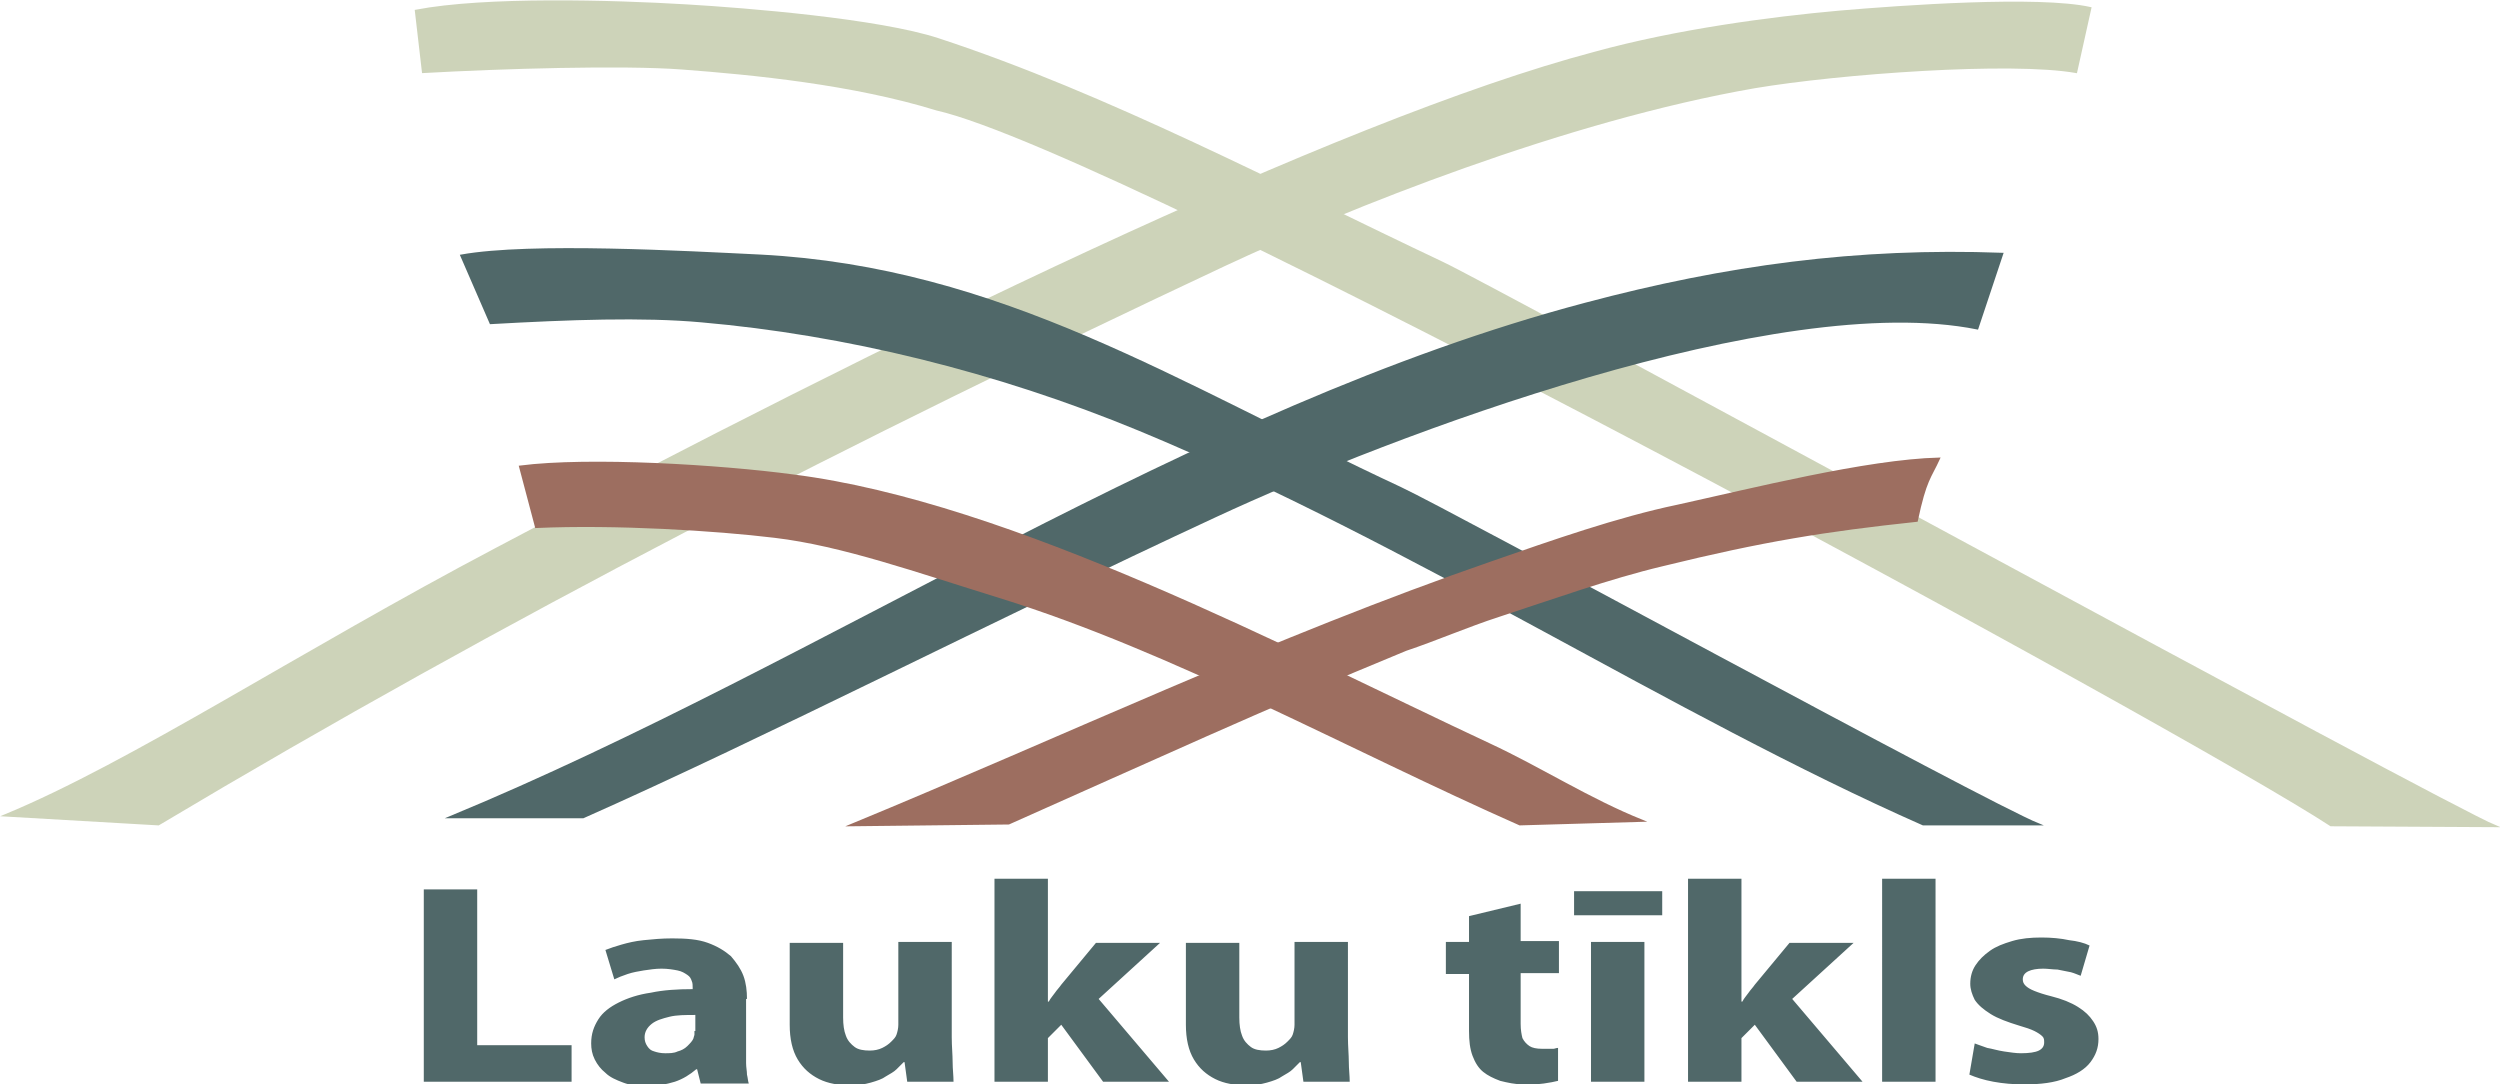 <?xml version="1.0" encoding="utf-8"?>
<!-- Generator: Adobe Illustrator 21.0.0, SVG Export Plug-In . SVG Version: 6.00 Build 0)  -->
<svg version="1.1" id="Layer_1" xmlns="http://www.w3.org/2000/svg" xmlns:xlink="http://www.w3.org/1999/xlink" x="0px" y="0px"
	 viewBox="0 0 280.8 121.8" style="enable-background:new 0 0 280.8 121.8;" xml:space="preserve">
<style type="text/css">
	.st0{fill:#506869;}
	.st1{fill-rule:evenodd;clip-rule:evenodd;fill:#CDD3B9;stroke:#CDD3B9;stroke-width:0.216;stroke-miterlimit:22.926;}
	.st2{fill-rule:evenodd;clip-rule:evenodd;fill:#506869;stroke:#506869;stroke-width:0.216;stroke-miterlimit:22.926;}
	.st3{fill-rule:evenodd;clip-rule:evenodd;fill:#9D6E60;stroke:#9D6E60;stroke-width:0.216;stroke-miterlimit:22.926;}
</style>
<g>
	<path class="st0" d="M47.6,121.5h16.6v-4.1H53.6V99.9h-6V121.5L47.6,121.5z M83.9,112.2c0-0.9-0.1-1.8-0.4-2.6
		c-0.3-0.8-0.8-1.5-1.4-2.2c-0.7-0.6-1.5-1.1-2.6-1.5c-1.1-0.4-2.4-0.5-4-0.5c-1.2,0-2.2,0.1-3.2,0.2c-1,0.1-1.8,0.3-2.5,0.5
		c-0.7,0.2-1.3,0.4-1.8,0.6L69,110c0.4-0.2,0.9-0.4,1.5-0.6c0.6-0.2,1.2-0.3,1.8-0.4c0.7-0.1,1.3-0.2,2-0.2c0.7,0,1.3,0.1,1.8,0.2
		c0.5,0.1,0.8,0.3,1.1,0.5c0.3,0.2,0.4,0.4,0.5,0.7c0.1,0.2,0.1,0.5,0.1,0.7v0.2c-1.7,0-3.3,0.1-4.7,0.4c-1.4,0.2-2.6,0.6-3.6,1.1
		c-1,0.5-1.8,1.1-2.3,1.9c-0.5,0.8-0.8,1.6-0.8,2.7c0,0.6,0.1,1.2,0.4,1.8c0.3,0.6,0.7,1.1,1.2,1.5c0.5,0.5,1.2,0.8,2,1.1
		c0.8,0.3,1.6,0.4,2.6,0.4c1.2,0,2.2-0.2,3.2-0.5c0.9-0.3,1.7-0.8,2.4-1.4h0.1l0.4,1.6h5.4c-0.1-0.3-0.1-0.6-0.2-1
		c0-0.4-0.1-0.8-0.1-1.3c0-0.5,0-0.9,0-1.4V112.2L83.9,112.2z M78,115.8c0,0.1,0,0.3,0,0.4c0,0.1-0.1,0.3-0.1,0.4
		c-0.1,0.3-0.4,0.6-0.7,0.9c-0.3,0.3-0.7,0.5-1.1,0.6c-0.4,0.2-0.9,0.2-1.4,0.2c-0.5,0-0.9-0.1-1.2-0.2c-0.4-0.1-0.6-0.3-0.8-0.6
		c-0.2-0.3-0.3-0.6-0.3-1c0-0.6,0.3-1.1,0.8-1.5c0.5-0.4,1.2-0.6,2-0.8c0.8-0.2,1.8-0.2,2.9-0.2V115.8L78,115.8z M106.9,105.8h-6
		v9.3c0,0.4-0.1,0.8-0.2,1.1c-0.1,0.3-0.3,0.5-0.6,0.8c-0.3,0.3-0.6,0.5-1,0.7c-0.4,0.2-0.9,0.3-1.4,0.3c-0.7,0-1.3-0.1-1.7-0.4
		c-0.4-0.3-0.8-0.7-1-1.3c-0.2-0.5-0.3-1.2-0.3-2v-8.4h-6v9.2c0,1.6,0.3,2.9,0.9,3.9c0.6,1,1.4,1.7,2.4,2.2c1,0.5,2.2,0.7,3.5,0.7
		c0.9,0,1.6-0.1,2.3-0.3c0.7-0.2,1.3-0.4,1.7-0.7c0.5-0.3,0.9-0.5,1.2-0.8c0.3-0.3,0.6-0.6,0.8-0.8h0.1l0.3,2.2h5.2
		c0-0.7-0.1-1.4-0.1-2.2c0-0.8-0.1-1.8-0.1-2.8V105.8L106.9,105.8z M117.7,98.7h-6v22.8h6v-4.9l1.5-1.5l4.7,6.4h7.4l-7.9-9.3
		l6.9-6.3h-7.2l-3.9,4.7c-0.2,0.3-0.5,0.6-0.7,0.9c-0.2,0.3-0.5,0.6-0.7,1h-0.1V98.7L117.7,98.7z M151.4,105.8h-6v9.3
		c0,0.4-0.1,0.8-0.2,1.1c-0.1,0.3-0.3,0.5-0.6,0.8c-0.3,0.3-0.6,0.5-1,0.7c-0.4,0.2-0.9,0.3-1.4,0.3c-0.7,0-1.3-0.1-1.7-0.4
		c-0.4-0.3-0.8-0.7-1-1.3c-0.2-0.5-0.3-1.2-0.3-2v-8.4h-6v9.2c0,1.6,0.3,2.9,0.9,3.9c0.6,1,1.4,1.7,2.4,2.2c1,0.5,2.2,0.7,3.5,0.7
		c0.9,0,1.6-0.1,2.3-0.3c0.7-0.2,1.3-0.4,1.7-0.7c0.5-0.3,0.9-0.5,1.2-0.8c0.3-0.3,0.6-0.6,0.8-0.8h0.1l0.3,2.2h5.2
		c0-0.7-0.1-1.4-0.1-2.2c0-0.8-0.1-1.8-0.1-2.8V105.8L151.4,105.8z M165,102.9v2.9h-2.6v3.6h2.6v6.4c0,1.1,0.1,2,0.4,2.8
		c0.3,0.8,0.7,1.4,1.2,1.8c0.5,0.4,1.1,0.7,1.9,1c0.8,0.2,1.7,0.4,2.6,0.4c0.8,0,1.6,0,2.3-0.1c0.7-0.1,1.2-0.2,1.6-0.3l0-3.7
		c-0.2,0-0.4,0.1-0.5,0.1c-0.2,0-0.4,0-0.6,0c-0.2,0-0.4,0-0.7,0c-0.6,0-1.1-0.1-1.4-0.3c-0.3-0.2-0.6-0.5-0.8-0.9
		c-0.1-0.4-0.2-0.9-0.2-1.6v-5.7h4.3v-3.6h-4.3v-4.2L165,102.9L165,102.9z M184.7,121.5v-15.7h-6v15.7H184.7L184.7,121.5z
		 M176.8,100.1v2.7h9.9v-2.7H176.8L176.8,100.1z M195.6,98.7h-6v22.8h6v-4.9l1.5-1.5l4.7,6.4h7.4l-7.9-9.3l6.9-6.3h-7.2l-3.9,4.7
		c-0.2,0.3-0.5,0.6-0.7,0.9c-0.2,0.3-0.5,0.6-0.7,1h-0.1V98.7L195.6,98.7z M211.4,121.5h6V98.7h-6V121.5L211.4,121.5z M221.2,120.7
		c0.7,0.3,1.6,0.6,2.7,0.8c1.1,0.2,2.2,0.3,3.5,0.3c1.8,0,3.4-0.2,4.6-0.7c1.2-0.4,2.2-1,2.8-1.8c0.6-0.8,0.9-1.6,0.9-2.6
		c0-0.8-0.2-1.4-0.6-2c-0.4-0.6-0.9-1.1-1.7-1.6c-0.8-0.5-1.8-0.9-3-1.2c-0.8-0.2-1.4-0.4-1.9-0.6c-0.5-0.2-0.8-0.4-1-0.6
		c-0.2-0.2-0.3-0.4-0.3-0.7c0-0.4,0.2-0.7,0.6-0.9c0.4-0.2,1-0.3,1.7-0.3c0.5,0,1.1,0.1,1.6,0.1c0.5,0.1,1,0.2,1.5,0.3
		c0.4,0.1,0.8,0.3,1.1,0.4l1-3.4c-0.6-0.3-1.4-0.5-2.3-0.6c-0.9-0.2-2-0.3-3.1-0.3c-1.2,0-2.3,0.1-3.3,0.4c-1,0.3-1.8,0.6-2.5,1.1
		c-0.7,0.5-1.2,1-1.6,1.6c-0.4,0.6-0.6,1.3-0.6,2.1c0,0.6,0.2,1.2,0.5,1.8c0.4,0.6,1,1.1,1.8,1.6c0.8,0.5,1.9,0.9,3.2,1.3
		c0.7,0.2,1.3,0.4,1.7,0.6c0.4,0.2,0.7,0.4,0.9,0.6c0.2,0.2,0.2,0.4,0.2,0.7c0,0.4-0.2,0.7-0.6,0.9c-0.4,0.2-1.1,0.3-2,0.3
		c-0.6,0-1.2-0.1-1.9-0.2c-0.7-0.1-1.3-0.3-1.9-0.4c-0.6-0.2-1.1-0.4-1.4-0.5L221.2,120.7L221.2,120.7z"/>
	<path class="st1" d="M137.5,29.8c13.9-6.5,38.3-16.3,59.6-20c9.5-1.6,28.8-3,36.1-1.7l1.6-7.2c-5.8-1.3-21.2-0.2-28.2,0.4
		c-7.8,0.7-18.3,2.1-27.4,4.6c-29.2,7.7-80.6,33-123.4,55.7C33.6,73.3,14.8,85.7,0.5,91.6l17.3,1C57,69.2,96,49.3,137.5,29.8
		L137.5,29.8z"/>
	<path class="st1" d="M261.8,92.7c-16.2-10.6-135.5-75.6-156.6-80.4c-9.4-2.9-20.6-4-28.6-4.6c-6.6-0.5-20.2-0.1-29.1,0.4l-0.8-6.9
		c7.8-1.5,22.1-1.1,30.4-0.6c6.8,0.4,21.6,1.6,28.3,3.8c18.9,6.2,38.4,16.5,56.6,25.1c5.8,2.7,112.4,60.9,118.3,63.3L261.8,92.7
		L261.8,92.7z"/>
	<path class="st2" d="M216,92.6c-28.1-12.4-57.6-31.7-88-44.3c-16.2-6.7-33.2-10.8-49.2-12.2c-6.6-0.6-14.8-0.3-23.7,0.2l-3.3-7.6
		c7.8-1.4,25.3-0.4,33.6,0c27,1.4,46.8,14.4,71.9,26.1c5.8,2.7,65.7,35.4,71.7,37.8H216L216,92.6z"/>
	<path class="st2" d="M65.5,91.8c20.3-9,46-22.2,71-33.8c20-9.3,63.2-25.6,85.6-21.1l2.8-8.4c-16.3-0.6-31,1.4-46.8,5.6
		C133.9,45.8,92.6,74.4,50.5,91.8H65.5L65.5,91.8z"/>
	<path class="st3" d="M113.3,92.5c15.3-6.8,28.8-13,44.6-19.5c3.3-1.1,7-2.7,10.4-3.8c5.8-1.9,12.5-4.3,18.4-5.7
		c11.4-2.8,18.3-3.9,28.6-5c1-4.7,1.5-4.8,2.5-7c-8.1,0.2-21.2,3.5-29.4,5.3c-6.7,1.4-14.1,4-20.7,6.3
		c-24.6,8.5-48.2,19.7-72.2,29.6L113.3,92.5L113.3,92.5z"/>
	<path class="st3" d="M170.7,92.6c-19-8.4-39-19.5-58.3-25.5c-9.4-2.9-17.8-5.9-25.4-6.8c-6.6-0.8-17.9-1.5-26.8-1.1l-1.8-6.8
		c7.8-1,22.5-0.1,30.7,1c24.5,3.1,55.5,19.6,78.2,30.2c5.8,2.7,11.2,6.2,17.2,8.6L170.7,92.6L170.7,92.6z"/>
</g>
</svg>
